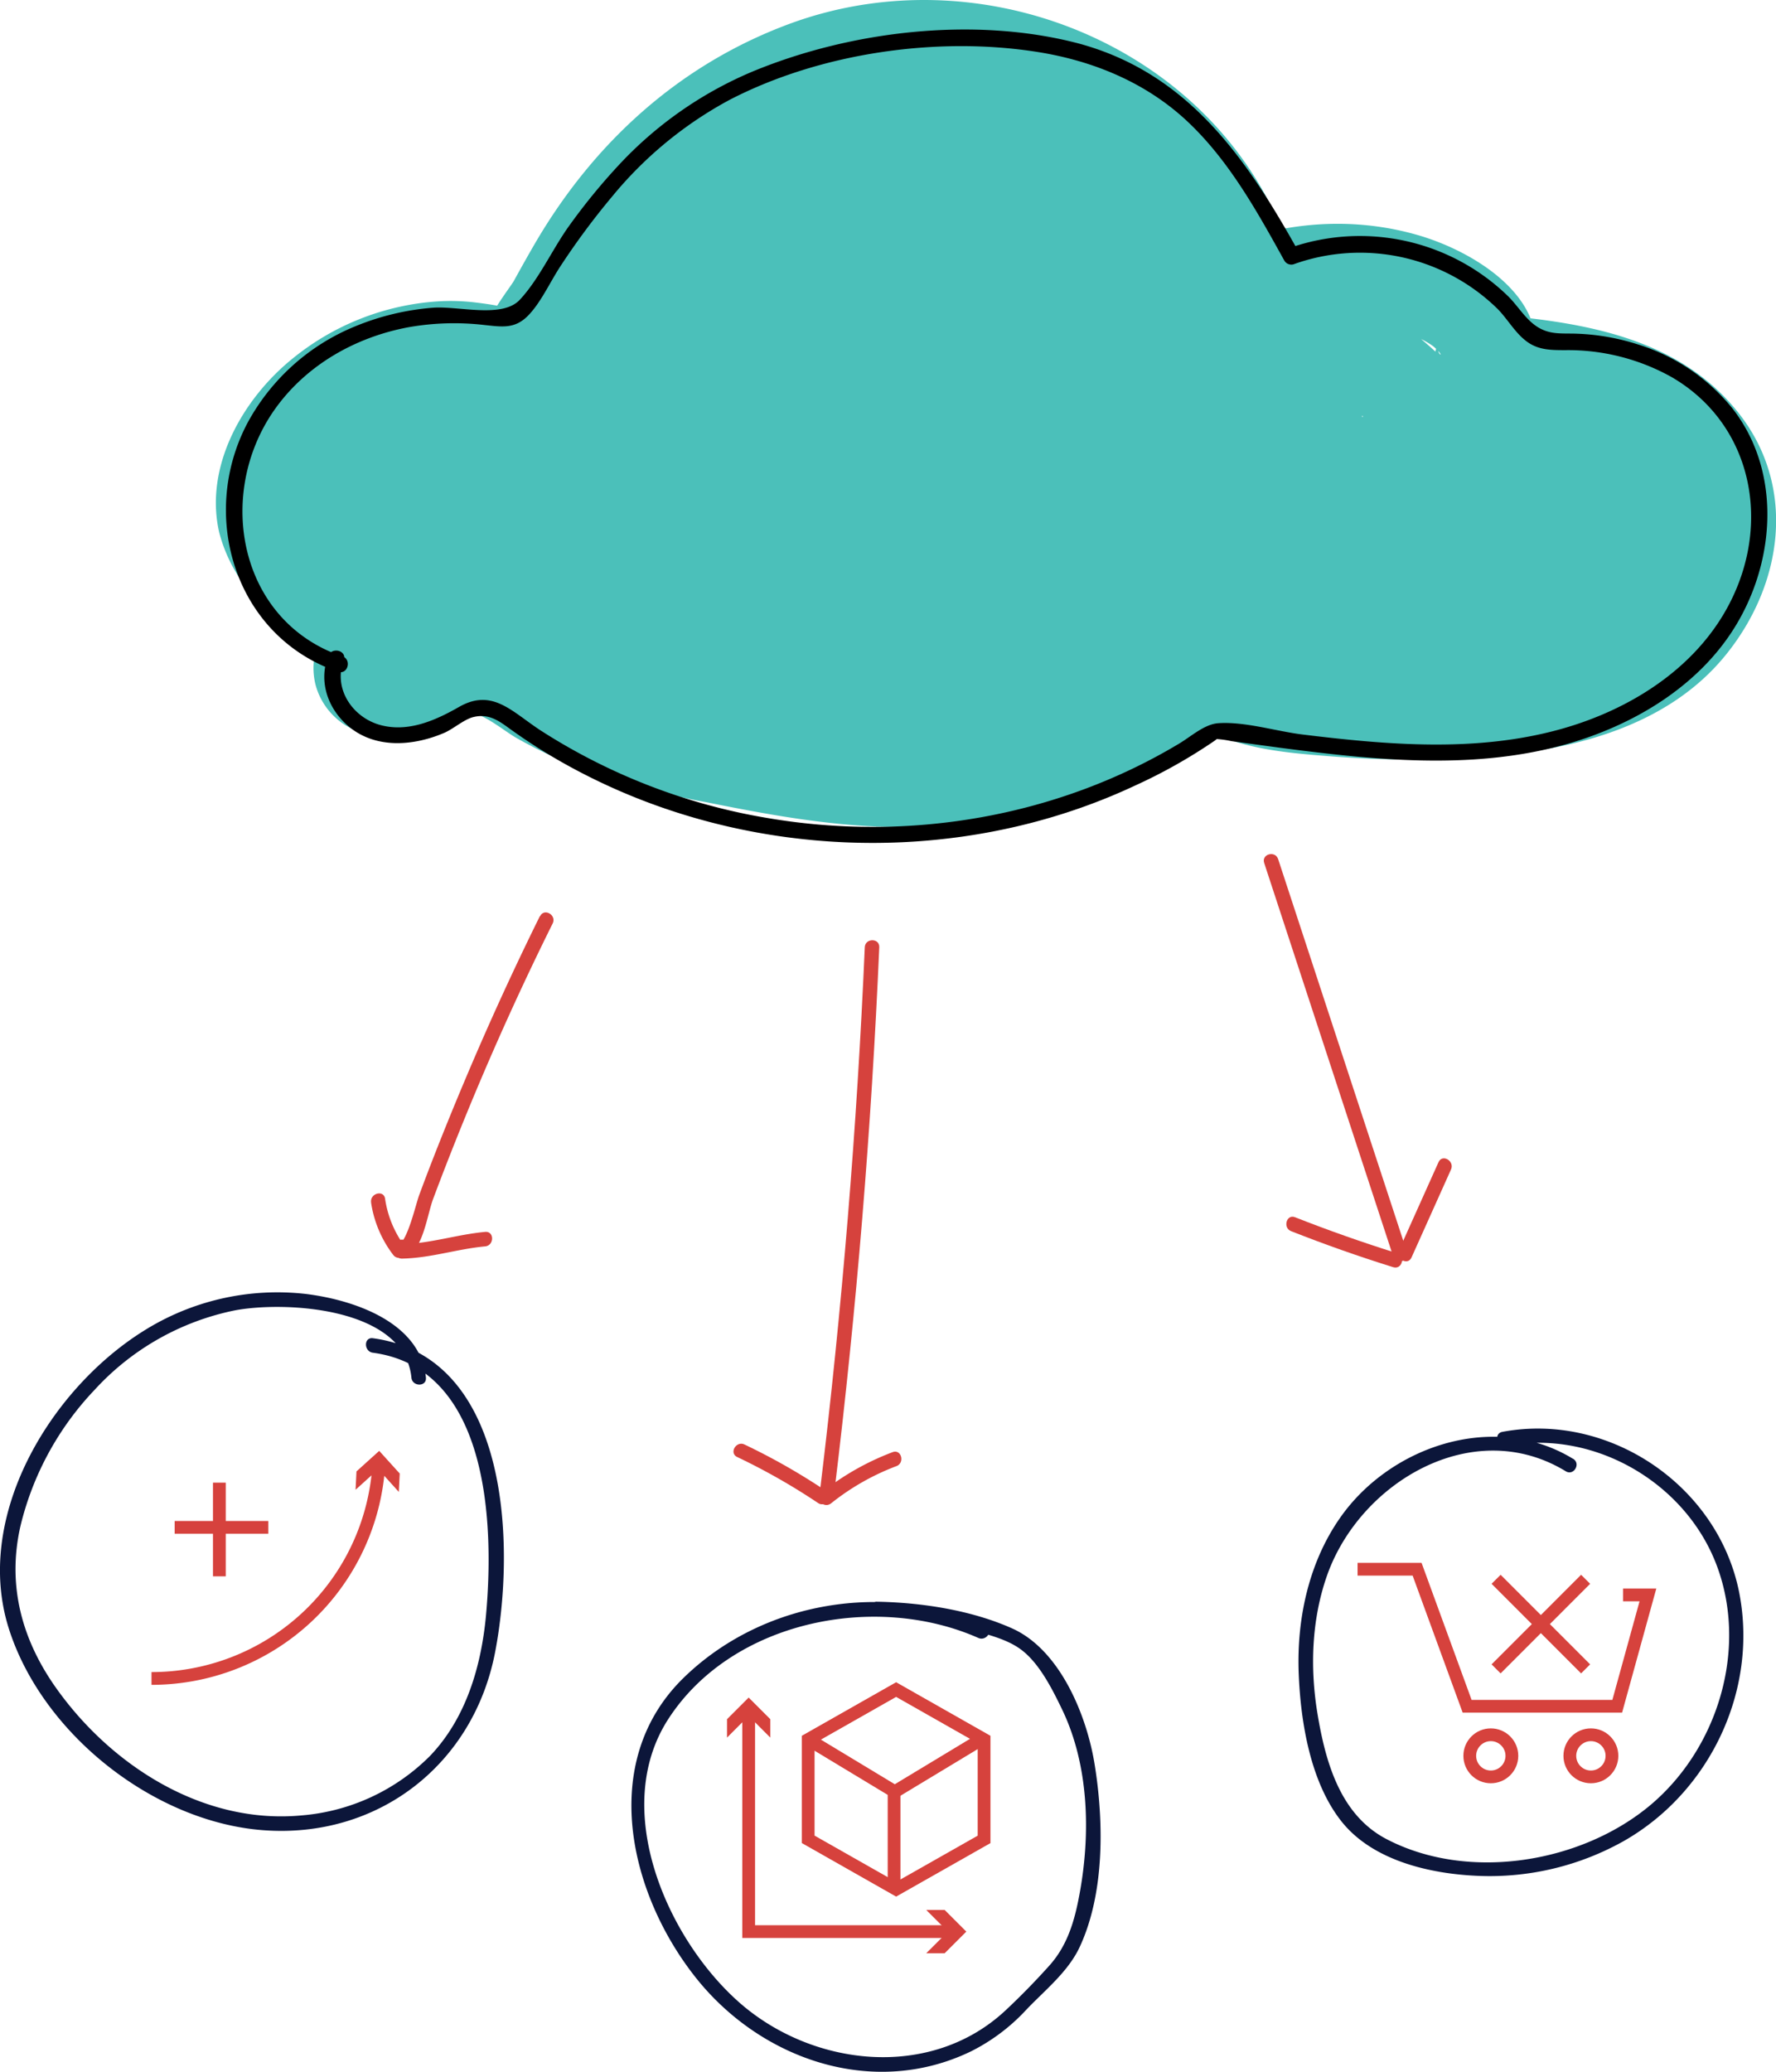 <svg id="Layer_1" data-name="Layer 1" xmlns="http://www.w3.org/2000/svg" viewBox="0 0 329.76 384.57"><defs><style>.cls-1{fill:#d6423d;}.cls-2{fill:#0c163a;}.cls-3{fill:none;stroke:#d6423d;stroke-miterlimit:10;stroke-width:2.37px;}.cls-4{fill:#4bc0ba;}</style></defs><title>HydrianIllustrations</title><path class="cls-1" d="M100.24,170.07q-7.47,15.12-14,30.64-2.8,6.63-5.43,13.33-1.54,3.92-3,7.87c-.6,1.6-2.14,8.49-3.86,9.21l1.84.48v.53l-1.84.48.28.12c1.57.69,2.94-1.63,1.36-2.32l-.28-.12a1.38,1.38,0,0,0-1.84.48l-.25.45a1.35,1.35,0,0,0,0,1.36l.24.38a1.39,1.39,0,0,0,1.84.48c3.23-1.36,4-7.85,5.1-10.82q3.12-8.33,6.51-16.56,7.24-17.59,15.71-34.64c.76-1.55-1.56-2.91-2.32-1.36Z"/><path class="cls-2" d="M79.09,255.77c-1-10.33-13.43-14.46-22.22-15.56a46.64,46.64,0,0,0-30.44,7C9.14,258.15-5,281.75,1.69,302.48c6.24,19.4,26.83,35.69,47.08,37.26,21.4,1.66,39.17-12.18,43.17-33.09,3.71-19.35,2.9-54.79-22.71-58.23-1.71-.23-1.69,2.46,0,2.69,21.72,2.92,22.53,32.18,21,48.84-.89,9.4-3.69,19-10.38,26A38,38,0,0,1,56,337c-18.35,1.73-35.54-9.33-45.78-23.93-6.29-9-8.88-19-6.42-29.79A55.5,55.5,0,0,1,17.57,258a48.29,48.29,0,0,1,26.09-14.76c9.42-1.75,31.45-.54,32.73,12.5.17,1.71,2.86,1.72,2.69,0Z"/><path class="cls-2" d="M183,301.7c-18.58-8.23-41.45-4.52-56.1,9.79-15.9,15.53-10.13,40.26,2.59,56,12.11,14.95,32.76,22,50.74,13.34a35.75,35.75,0,0,0,10.37-7.8c3.46-3.63,7.73-7,9.88-11.62,4.65-10,4.49-23.25,2.76-33.92-1.47-9.07-6.41-21.24-15.35-25.22-7.62-3.4-16.9-4.81-25.21-4.94a1.35,1.35,0,0,0,0,2.69,74.82,74.82,0,0,1,18.87,2.88c2.66.75,5.63,1.58,7.9,3.22,3.47,2.5,5.92,7.41,7.74,11.18,4.93,10.22,5.31,22.67,3.36,33.7-.91,5.13-2.17,9.93-5.71,13.88-2.53,2.82-5.34,5.7-8.11,8.29-14,13.11-36.18,10.5-49.76-1.71-13.29-11.94-23.59-35.76-12.9-52.32,11.81-18.29,38.47-23.55,57.59-15.08,1.57.69,2.94-1.62,1.36-2.32Z"/><path class="cls-2" d="M292.05,270.79c-14.5-8.85-33.88-2.45-43.25,11-5.84,8.36-8.06,18.85-7.66,28.92.36,9,2.17,20.12,7.93,27.39s16.36,9.74,25.3,10.12a50.84,50.84,0,0,0,27.16-6.48c15.9-9.07,24.9-27.86,21.43-45.94-3.83-19.93-24.12-33.73-44-30-1.7.32-1,2.92.72,2.59,16.34-3.1,33.52,6.93,39.2,22.54,5.6,15.37.05,33.52-12.26,44-12.84,10.91-34,14.44-49.25,6.43-8.52-4.49-11.25-14.26-12.73-23.14-1.42-8.52-1.13-17.54,1.75-25.73,6.1-17.35,27.15-29.86,44.34-19.37,1.48.9,2.84-1.42,1.36-2.32Z"/><path class="cls-3" d="M70.33,272a42.29,42.29,0,0,1-42.2,39.58h0"/><polygon class="cls-1" points="66.02 276.55 70.24 272.73 74.05 276.95 74.22 273.54 70.41 269.33 66.19 273.14 66.02 276.55"/><line class="cls-3" x1="40.73" y1="275.23" x2="40.73" y2="292.62"/><line class="cls-3" x1="49.82" y1="283.53" x2="32.43" y2="283.53"/><polyline class="cls-3" points="176.71 358.57 139.01 358.57 139.01 317.83"/><polygon class="cls-1" points="171.98 354.55 176.01 358.57 171.98 362.59 175.4 362.59 179.42 358.57 175.4 354.55 171.98 354.55"/><polygon class="cls-1" points="143.03 322.56 139.01 318.53 134.99 322.56 134.99 319.14 139.01 315.12 143.03 319.14 143.03 322.56"/><path class="cls-3" d="M166.39,350.71l-16.33-9.27V322.91l16.33-9.27,16.33,9.27v18.54Z"/><polyline class="cls-3" points="150.09 322.91 166.14 332.6 182.19 322.91"/><line class="cls-3" x1="166.01" y1="350.3" x2="166.01" y2="332.84"/><polyline class="cls-3" points="252.07 291.3 263.12 291.3 272.41 316.74 300.28 316.74 305.98 296.07 301.36 296.07"/><line class="cls-3" x1="277.79" y1="293.17" x2="294.41" y2="309.8"/><line class="cls-3" x1="294.41" y1="293.17" x2="277.79" y2="309.8"/><circle class="cls-3" cx="276.81" cy="325.94" r="3.91"/><circle class="cls-3" cx="295.39" cy="325.94" r="3.91"/><path class="cls-4" d="M240.36,49.19C228.75,10.1,183.9-9.42,146.5,4.46c-20.39,7.57-36.21,22-47.12,40.65-1.37,2.35-2.7,4.73-4,7.09-.51.89-4.41,6-4.17,7-.56-2.5,6.2-1.47,1.33-2.41-1.46-.28-3-.49-4.44-.66a37.87,37.87,0,0,0-6.9-.18A47.61,47.61,0,0,0,54.4,66.5C45.07,74,37.87,86.62,40.71,98.88a28.82,28.82,0,0,0,8.81,14.26,61.2,61.2,0,0,0,6.36,5c1,.7,2,1.35,3,2,.7.44,3.41,2.78,2.59,1.33l-1.23-4.54q1-2-.16.24-.72,1.67-1.4,3.37a12.88,12.88,0,0,0-.09,6.58,12.74,12.74,0,0,0,7.62,8.55,15.75,15.75,0,0,0,12,.09c2.61-1,5.38-3.75,8.17-3.66,3.23.1,6.85,3.36,9.51,4.89a86.24,86.24,0,0,0,11.56,5.46,140,140,0,0,0,23.66,6.46c17.08,3.44,33.77,6.36,51.15,3.36,16.75-2.89,32.51-10.54,47-19.15h-9.08c7.55,5.63,17.19,6.52,26.29,7.23a192,192,0,0,0,28.51.2c16.54-1.19,34.46-5.45,45.41-18.92,10.63-13.07,13.31-31.21,2.39-45-11.52-14.54-30.17-17-47.48-18.39l7.77,13.54c8-14.46-8.24-24.91-20.2-28.25-13.53-3.79-27.74-2-40.26,4.12-6.91,3.37-5.17,14.81,2.15,16.45,12.64,2.84,25,8.27,33.49,18.44A38.67,38.67,0,0,1,266.17,99a30.69,30.69,0,0,1,.61,8.55,23.09,23.09,0,0,1-.55,3.83c-1,4.19-1.57,1.59.85,1.06L274,128.86c23.49-10.24,27.87-42.78,8.51-59.27-9-7.63-19.89,3.73-12.73,12.73,7.35,9.24,6.48,22.61,0,31.93-3.09,4.46-.14,12.3,5.38,13.22,13.13,2.19,25-5.44,29.4-18,4.59-13.21-2-27-10.75-36.77L282.94,86.84c10.52,5.26,12.06,17.72,3.2,25.46-6.83,6,.41,17.6,8.76,15,10.57-3.24,18.61-12,19.9-23.15,1.33-11.51-5.24-23.51-16.12-27.88-11.49-4.62-21,2.42-26.47,12.16s-10.62,18.21-19.09,25.69l15,8.76a176.69,176.69,0,0,0,7.19-26.36c1.64-8.56-8.26-15.35-15-8.76A337.83,337.83,0,0,0,233.57,117l14.14,10.91,19.82-29.81L252,89a81.54,81.54,0,0,1-18.78,21.32l14.14,10.91L261.56,91c3-6.41-2.1-16.12-10.16-13.22-9.33,3.36-15.13,10.53-21.52,17.73l-20.33,22.87,14.14,10.91,28.25-49.61c4-6.94-2.56-15.08-10.16-13.22-10.57,2.58-17.65,13.74-24.5,21.4L193,115l15,8.76c2.48-9.18,9-17,14.18-24.81l18.44-27.48c5.62-8.38-7.57-18.82-14.14-10.91l-25.69,31-12.53,15.1c-2.53,3-6.1,9.8-10.25,10.55l10.16,13.22Q206,97.89,226.27,66.92c5.8-8.85-6.83-17.56-14.14-10.91-22.4,20.4-36.38,48.18-59.07,68.3l15,4c.27,1,.12-.19.67-.82,1.18-1.34,2.35-2.7,3.53-4q3.78-4.29,7.52-8.62,7.49-8.65,14.83-17.42,14.68-17.55,28.78-35.57c4.6-5.88,9.46-11.73,8.8-19.64-.71-8.53-8.17-12.12-14.88-15.64Q197,15.83,176.48,5.36C167.58.82,158.12,12,165.57,19.5l45.7,46.1L224,52.87a653.53,653.53,0,0,0-57.15-41.31c-8.54-5.48-18.5,7.23-10.91,14.14C170.43,38.87,184.88,52.14,197,67.59L207.9,53.45l-56-41.65c-3.55-2.64-9.18-.93-11.61,2.32-2.82,3.77-2.28,8.31.7,11.82l46.52,54.74,10.91-14.14L135.38,21.4c-3.6-2.58-9.15-1-11.61,2.32a9.11,9.11,0,0,0,.7,11.82l23.8,27,11.58,13.13,5.79,6.57,2.57,2.92c2.37,2.66,1.11,1.92,1.16.18l1.23-4.54-.35.66,3.23-3.23-.73.32h9.08l-55-41.78c-8.2-6.23-18.2,7.2-10.91,14.14L163.38,96l8.76-15c-19.41-7.94-36.75-20.3-53.83-32.27C109.94,42.83,99.89,56,107.4,62.83l48.06,43.84,8.76-15C143,85.4,127.78,67.48,108.5,57.5,99.76,53,89.84,64.34,97.6,71.63A713.9,713.9,0,0,0,153,118.51l6.94-16.45c-12.13-2.24-23-9.85-33.71-15.67L90.75,67.08c-10.4-5.67-18.23,8.79-9.08,15.54l64.06,47.29,6.94-16.45c-29.48-10-56.34-26-83-41.79-5.23-3.1-11.4,0-13.22,5.38-5.26,15.68,5.94,31.47,17.14,41.42,11.52,10.24,25.54,17.4,40.07,22.32a138.59,138.59,0,0,0,92.79-1.73c4.18-1.59,7.15-5.18,6.45-9.87-.6-4-4.33-8.3-8.84-7.8a152.35,152.35,0,0,1-78.5-11.89,149.11,149.11,0,0,1-33.9-20.66,47.34,47.34,0,0,1-6.74-6c-1.38-1.7-.33-1.95-2-.7s.21,1,1.93,1.68a35.27,35.27,0,0,1,3.78,1.92,40,40,0,0,1,8.56,6.6c8.23,8.17,21-4.55,12.73-12.73C101.1,70.89,82,57.58,70.65,69,66,73.71,64.79,81.12,67,87.24,69.52,94,75.32,98.73,80.8,103.11a169.52,169.52,0,0,0,75.67,34.5A167.42,167.42,0,0,0,204,139.4l-2.39-17.68a122.4,122.4,0,0,1-76.8,3.72A107.19,107.19,0,0,1,90.7,109.32c-7.55-5.5-20.44-16.9-16.9-27.47L60.58,87.23c28,16.63,56.3,33.08,87.3,43.6,4.2,1.42,9-1.29,10.62-5.21,1.79-4.44,0-8.5-3.68-11.24L90.75,67.08,81.67,82.63l37.18,20.25c11.48,6.25,23.24,14.14,36.28,16.54,10.41,1.92,15-10.27,6.94-16.45A669.2,669.2,0,0,1,110.32,58.9L99.42,73c20.88,10.81,37,29.17,60,35.94,8.44,2.48,15.46-8.93,8.76-15L120.13,50.1,109.22,64.23c18.52,13,37.11,25.48,58.13,34.08,8.56,3.5,14.89-9.21,8.76-15L128.64,38.16,117.74,52.29l55,41.78c2.69,2,6.33,1.2,9.08,0,6.7-2.93,6.57-11.64,3.09-16.92-4.41-6.69-10.91-12.6-16.2-18.6L137.2,22.8,126.29,36.94l63.07,45.15c3.6,2.58,9.15,1,11.61-2.32,2.82-3.77,2.28-8.31-.7-11.82L153.74,13.21,142.84,27.35l56,41.65c3.55,2.64,9.18.93,11.61-2.32,2.89-3.87,2.15-8.18-.7-11.82C197.61,39.41,183.16,26.14,168.67,13L157.76,27.11a611,611,0,0,1,53.5,38.49c3.78,3,9,3.69,12.73,0a9.13,9.13,0,0,0,0-12.73L178.3,6.77,167.39,20.91q19.22,9.82,38.34,19.83c3,1.56,6.19,2.94,9,4.75-2.36-1.52,1.78-3.13-1.15-.33a36.26,36.26,0,0,0-2.86,3.93c-4.28,5.53-8.66,11-13,16.42Q184.5,81.83,170.84,97.74c-4.55,5.3-9.27,10.47-13.78,15.81-4.81,5.71-8.44,11.82-6.31,19.52,1.89,6.82,10.06,8.39,15,4,22.69-20.12,36.67-47.9,59.07-68.3L210.73,57.84q-20.3,31-38.05,63.46c-4,7.29,2.56,14.6,10.16,13.22,6-1.09,10.08-5.42,13.81-9.9q7.22-8.67,14.41-17.36l28.2-34L225.13,62.38l-19.52,29.1c-5.83,8.7-12.14,17.23-14.91,27.5-2.25,8.35,8.89,15.64,15,8.76l21.63-24.18,10.49-11.72c2.38-2.66,5.07-7.09,8.7-8L236.39,70.62l-28.25,49.61c-4.92,8.63,7.16,18.75,14.14,10.91l17.79-20c2.9-3.26,5.75-6.56,8.69-9.78,2.13-2.33,4.36-5.08,7.42-6.18L246,82,231.8,112.17c-4.45,9.46,6.11,17.4,14.14,10.91a95.57,95.57,0,0,0,21.59-25c6-10-9.18-18.66-15.54-9.08l-19.82,29.81c-5.58,8.39,7.64,18.89,14.14,10.91A337.83,337.83,0,0,1,273,100.54l-15-8.76a176.69,176.69,0,0,1-7.19,26.36c-3.25,9.08,8.85,14.22,15,8.76a90.12,90.12,0,0,0,14.68-16.68c3.44-5,5.46-11.7,9.48-16.22,1.54-1.73,1.55-1.66,3.59-.12a9.66,9.66,0,0,1,3.3,5.64c.94,4.78-2.31,9.1-6.78,10.47l8.76,15c17.23-15,13.62-43.5-6.84-53.73-9.15-4.57-17.86,6.38-10.91,14.14,4,4.42,7.94,10.79,6.79,17-.6,3.25-4,8.31-7.93,7.66l5.38,13.22c11.41-16.48,9.36-38.43-2.84-53.75L269.8,82.32c11.21,9.55,8.44,25.2-4.87,31-4.05,1.77-5.3,7.56-3.68,11.24a9.09,9.09,0,0,0,10.62,5.21c10.17-2.24,12.64-14.17,12.94-23A53.2,53.2,0,0,0,277,78.09c-10.21-17-28.57-27.09-47.48-31.34l2.15,16.45a37.6,37.6,0,0,1,20.78-3.47,37,37,0,0,1,10.25,2.72,14.25,14.25,0,0,1,3.44,1.85c3.11,2.64-.44,1.67,1.37-1.6-3.49,6.3,1,13,7.77,13.54,11.41.91,25.58,1.75,33.39,11.42,6.69,8.28,2.09,19.3-5.12,25.56-9,7.79-22.22,9.15-33.59,9.59a203.5,203.5,0,0,1-23.51-.47c-6.16-.48-12.11-1-17.2-4.77-2.49-1.85-6.56-1.5-9.08,0-11.33,6.73-23.12,12.66-36,15.9-13.6,3.43-26.8,2.22-40.42-.38-12.91-2.47-26.47-4.66-38.05-11.21-5.86-3.32-11.55-7.23-18.48-7.74a20.65,20.65,0,0,0-10.56,2.15,16.71,16.71,0,0,0-3.38,1.9L72,119q2.06-1.29,3.89,2.81v4.79c.29-2,1.49-3.51,2-5.45a12.11,12.11,0,0,0-.85-8.74c-2.31-4.42-6.93-6.34-10.89-9-6.9-4.59-10.34-9.61-5.49-17.33C64.52,80,71.13,76,78.08,74.47c8.25-1.85,17.95,4,25-1.88,3.69-3.07,5.94-8,8.29-12.09,2.69-4.72,5.31-9.5,8.41-14a67.75,67.75,0,0,1,18.69-18c14-9.08,31.22-13.35,47.57-9,17.09,4.57,31.91,17.3,37,34.48,3.29,11.08,20.67,6.36,17.36-4.79Z"/><path d="M63.52,121.84C44.3,115.28,40,91.82,50.88,76.19c5.85-8.38,15.09-13.61,25-15.45a48.6,48.6,0,0,1,13.95-.42c3.27.34,5.66.8,8.11-1.62s4.2-6.39,6.18-9.37a137,137,0,0,1,9.54-12.85,72.87,72.87,0,0,1,21.78-17.93c16.78-8.7,38.45-11.85,57.09-8.92,10.36,1.62,20.23,5.67,27.94,12.91s12.93,16.68,18,25.84a1.51,1.51,0,0,0,1.69.69A36.49,36.49,0,0,1,278,57.28c1.82,1.82,3.17,4.27,5.17,5.87C285.42,65,287.88,65,290.71,65a39.4,39.4,0,0,1,19.67,5c13.51,7.84,17.9,23.68,12.54,38s-18.83,23.36-33.14,27.35c-15.6,4.35-32.07,2.94-47.93,1-4.88-.6-10.72-2.44-15.64-2.1-2.57.18-5.05,2.46-7.26,3.78-22.77,13.68-50.27,18.28-76.4,13.83a111.82,111.82,0,0,1-42.13-16.24c-5.37-3.49-9-7.95-15.22-4.37-4.38,2.5-9.45,4.75-14.61,3.33s-8.76-6.78-6.77-12c.69-1.8-2.21-2.59-2.89-.8-1.89,4.93.1,10.22,4.22,13.4,5,3.86,11.81,3.23,17.32.87,1.67-.71,3.68-2.5,5.39-2.93,3.07-.77,5,.88,7.25,2.49a105.77,105.77,0,0,0,9.68,6.14,113.49,113.49,0,0,0,19.9,8.75c27.95,9.24,59.47,7.83,86.17-4.72a97.87,97.87,0,0,0,14.66-8.27c1.37-1-.25-.33.26-.33a19.36,19.36,0,0,1,2.87.4q4.4.61,8.81,1.2c17.27,2.26,35.27,4.2,52.35-.35,13.65-3.64,27-11.65,33.7-24.46,6.25-11.89,6.71-27.14-1.78-38.08a36.31,36.31,0,0,0-17.57-11.94,42,42,0,0,0-11.26-2c-2.86-.12-5.1.27-7.55-1.34-2.13-1.4-3.48-3.77-5.28-5.57a39.47,39.47,0,0,0-40.65-9l1.69.69c-9.71-17.45-20.58-33.2-40.87-38.67C180.94,3,157.91,5.71,139.59,13.34a72,72,0,0,0-24.77,17.38,114.12,114.12,0,0,0-9,11c-3.18,4.36-5.65,10-9.28,13.9-3.28,3.57-11.5,1.12-16.22,1.51A47.46,47.46,0,0,0,66,60.56a39.8,39.8,0,0,0-20.07,18c-9.08,17.23-2.27,39.63,16.82,46.14,1.83.62,2.62-2.27.8-2.89Z"/><path class="cls-1" d="M160.57,175.84q-2.19,50.36-8.26,100.43c-.21,1.71,2.48,1.7,2.69,0q6.07-50,8.26-100.43c.08-1.73-2.62-1.73-2.69,0Z"/><path class="cls-1" d="M234.73,160.2l23.94,73c.54,1.64,3.14.94,2.59-.72l-23.94-73c-.54-1.64-3.14-.94-2.59.72Z"/><path class="cls-1" d="M262.08,233.44l7.34-16.35c.7-1.57-1.61-2.94-2.32-1.36l-7.34,16.35c-.7,1.57,1.61,2.94,2.32,1.36Z"/><path class="cls-1" d="M259.4,232.64q-9.59-3-18.94-6.68c-1.61-.64-2.31,2-.72,2.59q9.35,3.69,18.94,6.68c1.66.52,2.36-2.08.72-2.59Z"/><path class="cls-1" d="M154.34,279.05a44.64,44.64,0,0,1,12.11-6.89c1.6-.61.91-3.21-.72-2.59a48.79,48.79,0,0,0-13.29,7.58c-1.35,1.08.56,3,1.9,1.9Z"/><path class="cls-1" d="M153.24,276.68a118.47,118.47,0,0,0-15-8.53c-1.55-.74-2.92,1.58-1.36,2.32a118.47,118.47,0,0,1,15,8.53c1.44,1,2.79-1.36,1.36-2.32Z"/><path class="cls-1" d="M68.9,223.24a21.12,21.12,0,0,0,4.1,9.7c1,1.36,3.37,0,2.32-1.36a19.5,19.5,0,0,1-3.82-9.06c-.26-1.71-2.85-1-2.59.72Z"/><path class="cls-1" d="M74.56,233.64c5.33-.08,10.26-1.78,15.52-2.27,1.71-.16,1.73-2.85,0-2.69-5.25.48-10.21,2.19-15.52,2.27a1.35,1.35,0,0,0,0,2.69Z"/></svg>